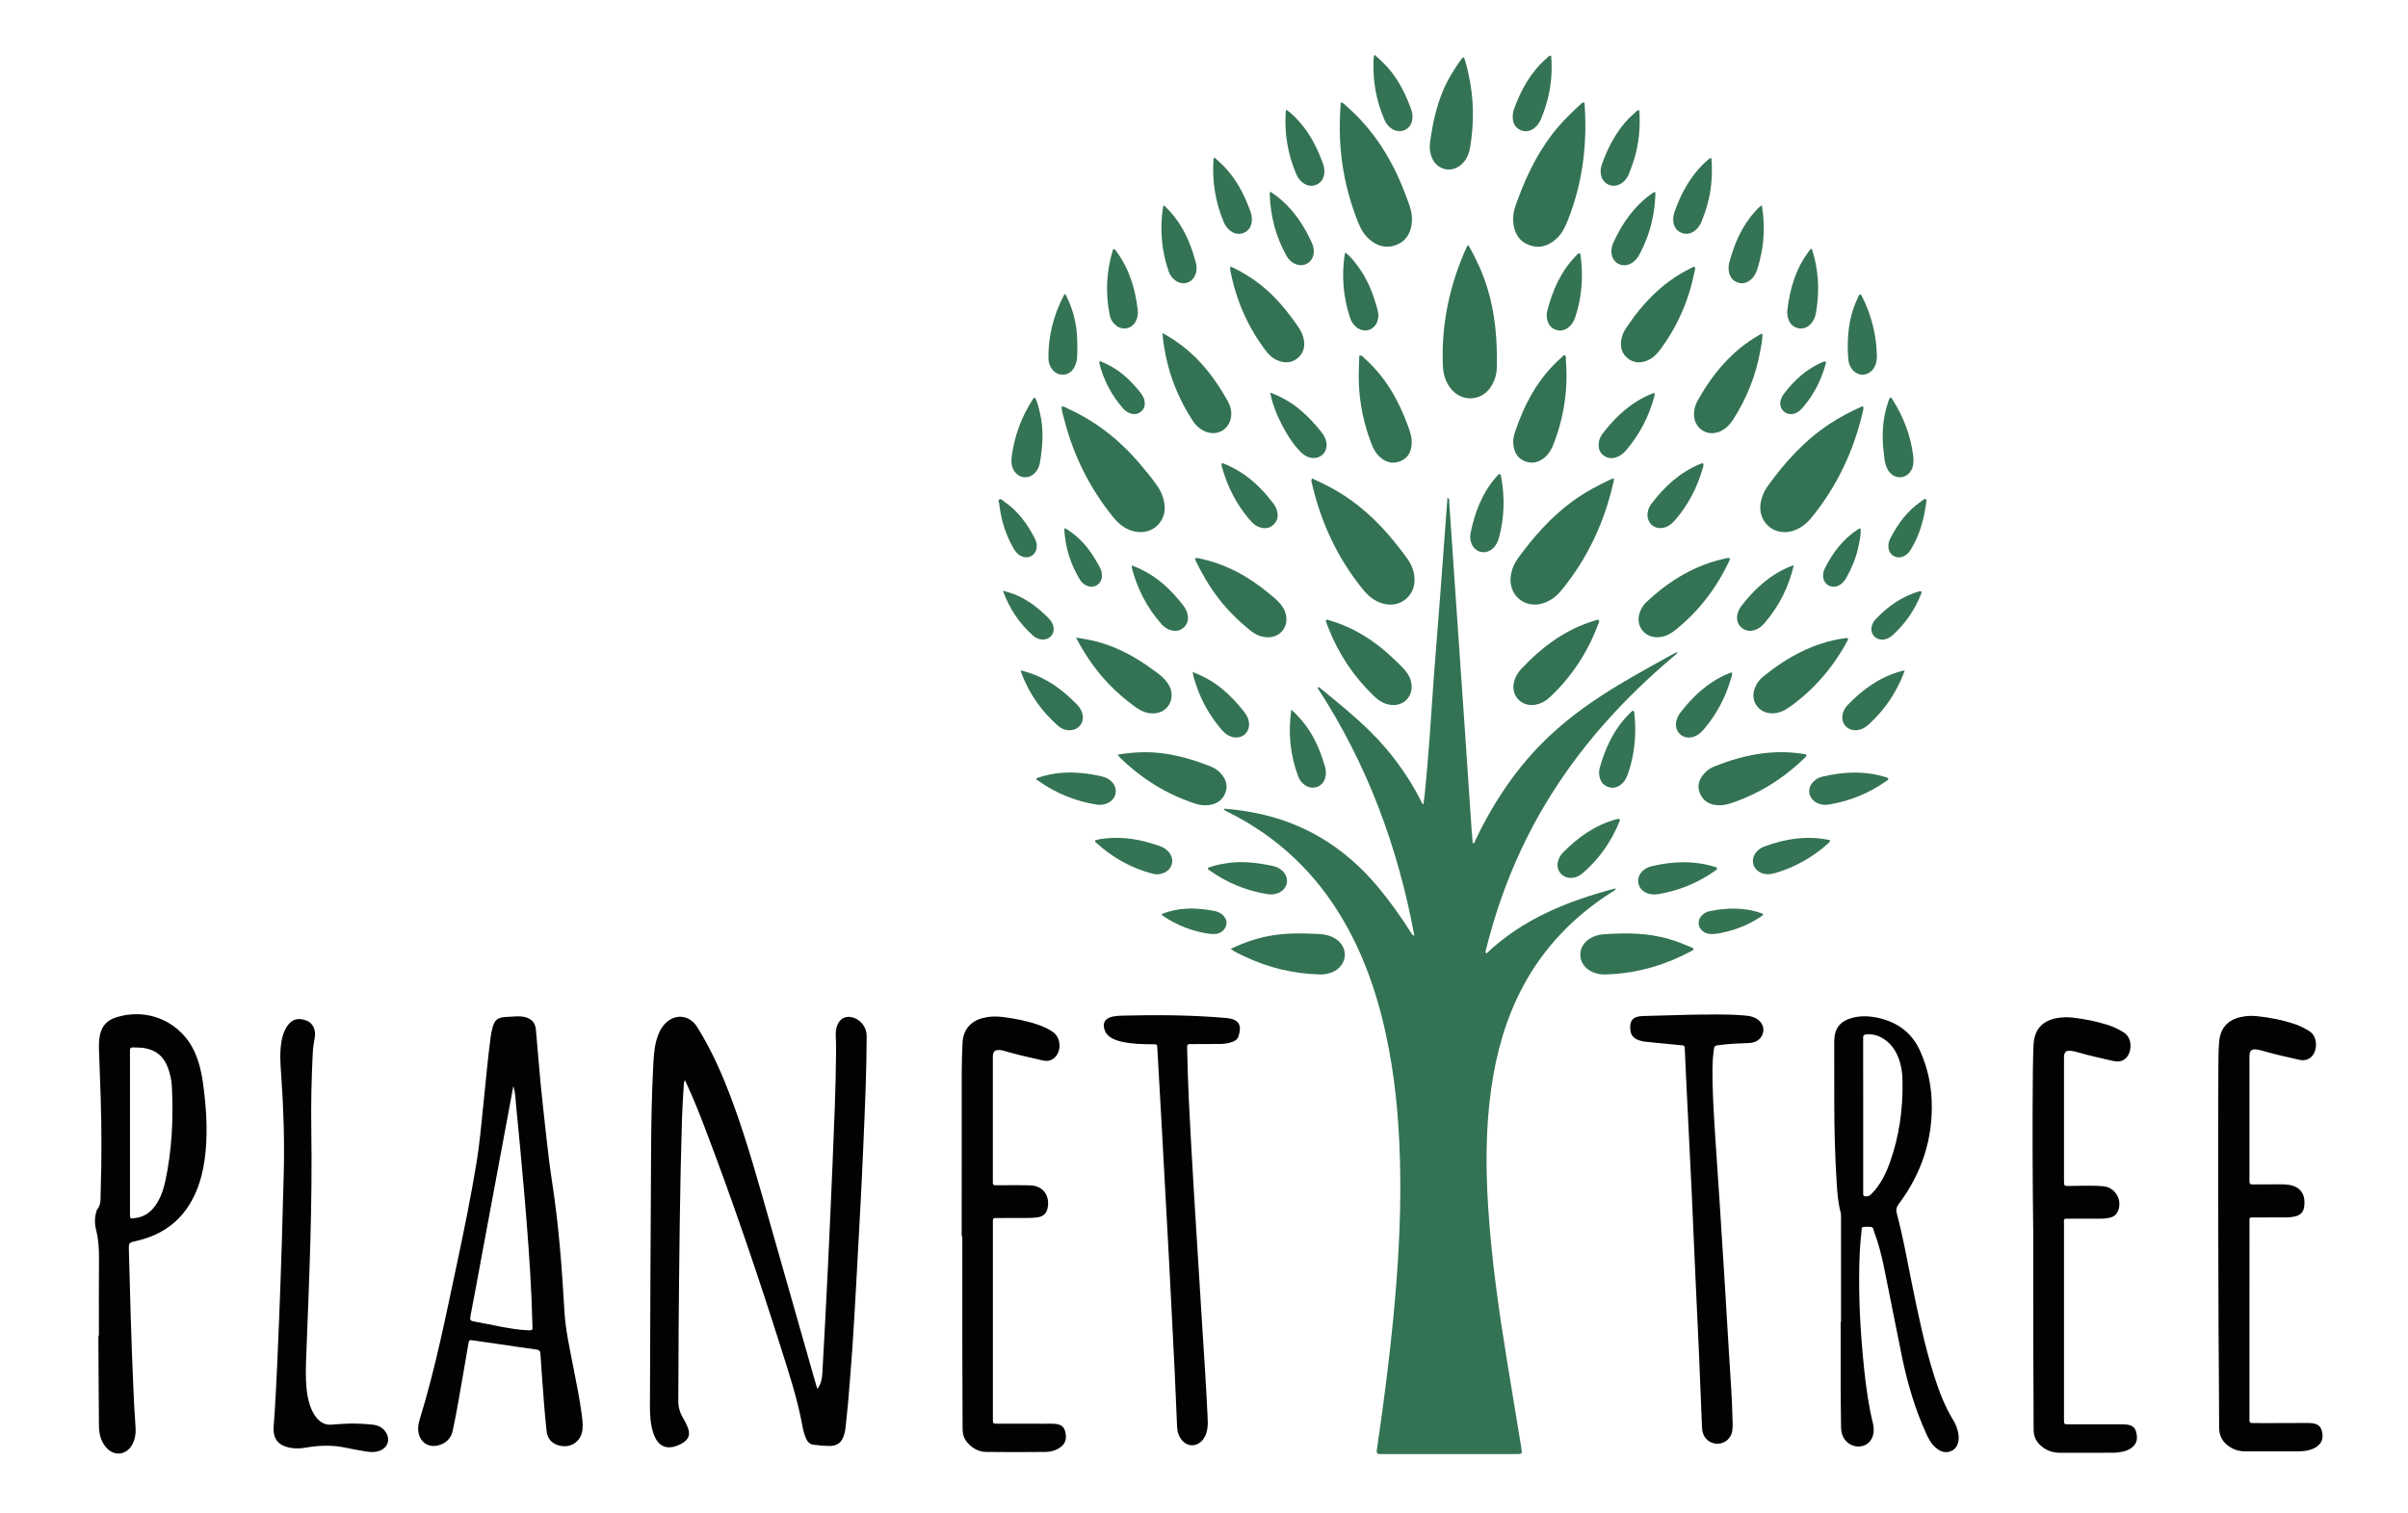 <svg xmlns="http://www.w3.org/2000/svg" xmlns:xlink="http://www.w3.org/1999/xlink" id="Ebene_1" x="0px" y="0px" viewBox="0 0 595.28 374.11" style="enable-background:new 0 0 595.28 374.11;" xml:space="preserve"><style type="text/css">	.st0{fill:#337353;}	.st1{fill:#010202;}	.st2{fill:#010203;}	.st3{fill:#020203;}	.st4{fill:#347353;}	.st5{fill:#347453;}	.st6{fill:#357453;}</style><g>	<path class="st0" d="M302.47,199.93c2.55,0.17,4.9,0.51,7.24,0.94c12.49,2.31,22.64,8.58,30.78,18.24  c2.99,3.55,5.68,7.32,8.16,11.23c0.22,0.34,0.34,0.78,1.01,1.08c-4.09-22.12-11.74-42.64-23.96-61.37  c0.21-0.26,0.38-0.16,0.52-0.04c4.29,3.51,8.6,6.98,12.55,10.88c5.07,5.01,9.22,10.7,12.47,17.04c0.17,0.33,0.25,0.73,0.59,0.96  c0.37-0.73,1.52-14.86,2.18-25.08c0.55-8.48,1.29-16.95,1.93-25.42c0.64-8.42,1.26-16.85,1.89-25.35c0.58,0.27,0.4,0.77,0.43,1.13  c0.57,8.15,1.11,16.29,1.67,24.44c0.76,11.05,1.54,22.1,2.29,33.15c0.53,7.72,1.03,15.43,1.56,23.15c0.08,1.19,0.19,2.37,0.29,3.58  c0.57-0.01,0.54-0.5,0.68-0.8c4.64-9.69,10.54-18.48,18.43-25.86c5.22-4.89,11.05-8.94,17.17-12.62c4.42-2.66,8.96-5.11,13.46-7.63  c0.23-0.13,0.49-0.22,0.97-0.44c-0.4,0.7-0.85,0.97-1.23,1.29c-12.48,10.57-23.32,22.57-31.71,36.68  c-6.61,11.13-11.34,23.02-14.46,35.57c-0.08,0.31-0.27,0.62,0.05,1.09c9.03-8.59,20.14-13.03,32.02-16.14  c-0.21,0.66-0.73,0.75-1.11,1c-9.31,5.97-16.78,13.66-21.97,23.48c-4.13,7.82-6.47,16.2-7.71,24.92  c-1.39,9.74-1.4,19.52-0.78,29.31c0.81,12.74,2.59,25.36,4.64,37.94c1.17,7.2,2.37,14.41,3.55,21.61c0.01,0.05,0.01,0.09,0.02,0.14  c0.22,1.45,0.21,1.47-1.21,1.47c-11.03,0-22.07,0-33.1,0c-0.24,0-0.48,0-0.72,0c-0.55,0-0.79-0.27-0.72-0.81  c0.11-0.8,0.23-1.61,0.34-2.41c1.48-10.16,2.78-20.34,3.77-30.56c1.13-11.79,1.86-23.61,1.7-35.47  c-0.14-10.37-0.88-20.7-2.81-30.91c-2.09-11.05-5.42-21.67-11.06-31.47c-6.84-11.87-16.34-20.93-28.62-27.06  C303.31,200.63,302.87,200.55,302.47,199.93z"></path>	<path class="st1" d="M202.07,343.4c0.87-1.18,1.14-2.42,1.21-3.71c1-17.45,1.83-34.9,2.55-52.36c0.38-9.21,0.79-18.42,0.86-27.63  c0.01-1.15-0.04-2.29-0.08-3.44c-0.03-0.91,0.01-1.82,0.33-2.68c0.67-1.84,2.29-2.6,4.14-1.94c1.89,0.68,3.17,2.47,3.17,4.49  c-0.02,8.74-0.42,17.47-0.79,26.2c-0.21,4.96-0.44,9.92-0.7,14.88c-0.34,6.72-0.71,13.44-1.09,20.16  c-0.3,5.39-0.61,10.77-0.97,16.15c-0.31,4.52-0.69,9.04-1.07,13.56c-0.17,2-0.43,3.98-0.62,5.98c-0.05,0.53-0.15,1.04-0.3,1.54  c-0.6,2.08-1.7,2.95-3.84,2.9c-1.24-0.02-2.48-0.15-3.71-0.29c-0.94-0.11-1.53-0.71-1.9-1.55c-0.48-1.1-0.75-2.26-0.96-3.44  c-1.21-6.54-3.3-12.85-5.3-19.17c-5.75-18.14-11.87-36.16-18.65-53.95c-1.41-3.7-2.87-7.38-4.53-10.98  c-0.14-0.3-0.28-0.59-0.48-1.02c-0.31,0.39-0.29,0.76-0.3,1.09c-0.16,2.72-0.36,5.43-0.44,8.15c-0.54,17.52-0.68,35.04-0.84,52.57  c-0.05,5.78-0.01,11.56-0.08,17.33c-0.02,1.54,0.34,2.91,1.11,4.22c0.46,0.78,0.89,1.59,1.22,2.42c0.72,1.79,0.26,3.01-1.4,3.98  c-0.12,0.07-0.25,0.13-0.38,0.2c-3.29,1.65-5.65,0.66-6.76-2.86c-0.67-2.12-0.81-4.32-0.8-6.51c0.08-21.39,0.15-42.78,0.29-64.18  c0.04-6.4,0.17-12.8,0.49-19.19c0.12-2.43,0.19-4.87,0.85-7.23c0.42-1.48,1.03-2.87,2.12-4.01c2.44-2.55,6.03-2.18,7.91,0.81  c3.7,5.9,6.44,12.24,8.84,18.75c3.62,9.86,6.39,19.98,9.27,30.07c3.71,13.03,7.42,26.05,11.13,39.08  C201.71,342.34,201.9,342.87,202.07,343.4z"></path>	<path class="st1" d="M126.92,251.33c0.95-0.07,1.91-0.11,2.85,0.13c1.64,0.41,2.56,1.43,2.71,3.1c0.4,4.47,0.74,8.94,1.17,13.41  c0.39,4.08,0.88,8.16,1.31,12.24c0.44,4.13,0.94,8.25,1.57,12.35c1.62,10.49,2.39,21.05,3,31.64c0.27,4.64,1.31,9.16,2.18,13.71  c0.74,3.84,1.54,7.67,2.07,11.55c0.17,1.28,0.34,2.56,0.23,3.85c-0.26,3.14-3.07,4.97-6.07,3.99c-1.74-0.57-2.66-1.78-2.83-3.57  c-0.22-2.18-0.44-4.37-0.61-6.56c-0.32-4.14-0.63-8.28-0.9-12.43c-0.05-0.7-0.24-0.98-0.97-1.08c-3.07-0.41-6.14-0.88-9.21-1.33  c-2.12-0.31-4.25-0.62-6.37-0.92c-1.09-0.15-1.1-0.14-1.29,1c-0.81,4.66-1.59,9.32-2.42,13.97c-0.43,2.44-0.89,4.88-1.41,7.31  c-0.43,2.01-1.75,3.24-3.74,3.7c-2.2,0.51-4.13-0.71-4.67-2.91c-0.3-1.21-0.12-2.38,0.23-3.53c3.94-12.74,6.5-25.8,9.28-38.82  c1.73-8.12,3.38-16.25,4.74-24.44c0.81-4.85,1.21-9.76,1.73-14.65c0.58-5.51,1.05-11.03,1.78-16.52c0.11-0.85,0.26-1.7,0.5-2.52  c0.53-1.85,1.26-2.42,3.15-2.56C125.58,251.39,126.25,251.37,126.92,251.33z M126.9,268.54c-0.73,3.94-1.42,7.64-2.11,11.35  c-1.8,9.66-3.6,19.31-5.4,28.97c-1.03,5.53-2.02,11.08-3.1,16.6c-0.17,0.88,0,1.1,0.81,1.24c2.21,0.39,4.4,0.88,6.61,1.29  c2.25,0.42,4.51,0.82,6.81,0.9c1.12,0.04,1.14,0.02,1.11-1.07c-0.06-2.34-0.14-4.68-0.24-7.02c-0.39-8.54-1.04-17.06-1.77-25.58  c-0.63-7.32-1.32-14.64-2.04-21.96C127.42,271.77,127.44,270.23,126.9,268.54z"></path>	<path class="st2" d="M455.12,326.81c0-8.5,0-17,0-25.49c0-0.57,0.02-1.13-0.13-1.7c-0.6-2.27-0.78-4.61-0.93-6.94  c-0.43-6.62-0.6-13.26-0.61-19.89c-0.01-5.11-0.02-10.22-0.01-15.33c0.01-3.21,1.45-5.04,4.59-5.84c2.13-0.54,4.26-0.41,6.39,0.07  c4.77,1.09,8.28,3.7,10.3,8.26c1.73,3.9,2.65,7.96,2.81,12.19c0.36,9.47-2.48,17.96-8.13,25.52c-0.6,0.8-0.74,1.46-0.47,2.46  c1.53,5.67,2.53,11.46,3.7,17.22c1.56,7.66,3.14,15.32,5.5,22.79c1.21,3.83,2.63,7.57,4.74,11.01c0.42,0.69,0.77,1.43,0.99,2.22  c0.14,0.5,0.27,1.02,0.32,1.54c0.18,1.83-0.5,3.31-1.83,3.86c-1.58,0.66-2.88,0.03-4.04-1.04c-1.01-0.93-1.61-2.12-2.16-3.34  c-2.78-6.11-4.64-12.52-5.99-19.07c-1.5-7.28-2.9-14.59-4.39-21.87c-0.62-3.04-1.39-6.05-2.48-8.96c-0.16-0.42-0.16-1.05-0.74-1.12  c-0.65-0.09-1.34-0.08-1.99,0c-0.4,0.05-0.33,0.54-0.36,0.85c-0.16,1.71-0.36,3.42-0.44,5.14c-0.4,8.55-0.04,17.09,0.73,25.61  c0.42,4.66,0.94,9.31,1.84,13.9c0.2,1.03,0.43,2.05,0.69,3.07c0.14,0.56,0.19,1.13,0.18,1.7c-0.03,1.95-1.12,3.47-2.78,3.88  c-1.89,0.47-3.78-0.4-4.72-2.14c-0.48-0.87-0.56-1.81-0.58-2.77c-0.03-2.91-0.08-5.82-0.09-8.74c-0.01-5.68,0-11.36,0-17.04  C455.05,326.81,455.08,326.81,455.12,326.81z M460.6,275.82c0,6.11,0,12.22,0,18.33c0,0.33,0.02,0.67,0,1  c-0.03,0.52,0.24,0.62,0.7,0.64c0.65,0.03,1.06-0.31,1.47-0.74c2.11-2.17,3.42-4.82,4.42-7.62c2.33-6.49,3.25-13.22,3.13-20.09  c-0.02-1.43-0.15-2.86-0.51-4.25c-0.66-2.52-1.84-4.7-4.07-6.19c-1.31-0.88-2.75-1.29-4.34-1.16c-0.59,0.05-0.87,0.28-0.81,0.89  c0.03,0.28,0,0.57,0,0.86C460.6,263.6,460.6,269.71,460.6,275.82z"></path>	<path class="st2" d="M24.45,330.21c0-6.3-0.04-12.6,0.02-18.91c0.02-2.44-0.11-4.84-0.72-7.22c-0.38-1.48-0.38-3.03,0.08-4.53  c0.04-0.14,0.04-0.31,0.12-0.41c1.11-1.27,0.88-2.84,0.93-4.33c0.27-7.83,0.25-15.66,0.01-23.48c-0.12-3.91-0.28-7.82-0.42-11.74  c-0.04-1.29-0.02-2.57,0.27-3.84c0.48-2.08,1.71-3.46,3.75-4.14c8.06-2.7,16.5,1.09,19.81,8.9c1.25,2.94,1.76,6.03,2.13,9.17  c0.67,5.66,0.95,11.32,0.16,16.99c-0.38,2.75-1.04,5.44-2.13,8c-2.81,6.6-7.79,10.56-14.74,12.14c-1.89,0.43-1.91,0.41-1.86,2.3  c0.29,11.21,0.59,22.43,1.09,33.64c0.15,3.39,0.3,6.77,0.56,10.15c0.11,1.45-0.1,2.86-0.78,4.17c-1.44,2.77-4.61,3.1-6.59,0.68  c-1.24-1.51-1.66-3.32-1.68-5.22c-0.07-6.87-0.09-13.75-0.13-20.62c0-0.57,0-1.15,0-1.72C24.38,330.21,24.42,330.21,24.45,330.21z   M32.29,301.23c2.62,0,4.65-1.06,6.12-3.17c1.25-1.79,1.97-3.82,2.43-5.92c1.68-7.75,2.04-15.6,1.65-23.49  c-0.08-1.62-0.44-3.21-1.01-4.74c-1.08-2.88-3.16-4.46-6.18-4.84c-0.75-0.09-1.53-0.04-2.29-0.1c-0.71-0.06-0.95,0.26-0.88,0.92  c0.02,0.24,0,0.48,0,0.72c0,13.03,0,26.06,0,39.09C32.13,300.14,32.04,300.62,32.29,301.23z"></path>	<path class="st3" d="M556.09,326.35c0,7.93,0,15.85,0,23.78c0,0.29,0.02,0.58-0.01,0.86c-0.06,0.6,0.16,0.88,0.8,0.85  c0.76-0.03,1.53,0.01,2.29,0.01c3.49-0.01,6.97-0.02,10.46-0.03c0.57,0,1.15-0.01,1.72,0.03c1.22,0.1,2.25,0.52,2.61,1.84  c0.37,1.37,0.3,2.66-0.85,3.68c-0.85,0.75-1.88,1.12-2.98,1.3c-0.61,0.1-1.23,0.16-1.85,0.16c-4.39,0.01-8.79,0.01-13.18,0.01  c-1.16,0-2.28-0.21-3.31-0.77c-2.03-1.11-3.21-2.68-3.2-5.15c0.01-7.78-0.11-15.56-0.14-23.35c-0.09-21.82-0.15-43.64-0.05-65.46  c0.01-2.2,0.01-4.39,0.2-6.58c0.29-3.31,2.08-5.34,5.31-6.07c1.32-0.3,2.66-0.37,3.99-0.23c3.29,0.33,6.52,0.98,9.64,2.05  c1.18,0.41,2.27,1,3.33,1.65c2.2,1.35,2.05,4.86,0.57,6.32c-0.93,0.91-2.02,1.01-3.19,0.74c-2.88-0.66-5.78-1.28-8.62-2.11  c-0.59-0.17-1.2-0.35-1.81-0.42c-1.2-0.13-1.68,0.31-1.72,1.5c-0.03,0.86-0.01,1.72-0.01,2.58c0,9.17,0,18.34,0,27.5  c0,0.19,0,0.38,0,0.57c0.01,1.24,0.01,1.23,1.25,1.23c2.1-0.01,4.2-0.03,6.3-0.03c0.57,0,1.15,0.01,1.72,0.07  c3.21,0.31,4.71,2.28,4.25,5.5c-0.17,1.23-0.86,2-2.03,2.31c-0.83,0.22-1.69,0.3-2.55,0.3c-2.48-0.01-4.97,0-7.45,0.01  c-1.71,0-1.48-0.11-1.48,1.43C556.09,310.4,556.09,318.37,556.09,326.35z"></path>	<path class="st2" d="M502.65,305.94c-0.18-13.9-0.25-27.79-0.1-41.69c0.02-1.96,0.08-3.92,0.16-5.87c0.15-3.83,2.18-6.09,5.97-6.7  c1.19-0.19,2.38-0.23,3.57-0.1c3.04,0.34,6.04,0.93,8.96,1.87c1.32,0.43,2.55,1.05,3.74,1.77c2.3,1.39,2.09,4.84,0.69,6.3  c-0.95,0.99-2.08,1.06-3.31,0.78c-2.89-0.66-5.78-1.29-8.62-2.11c-0.59-0.17-1.2-0.34-1.81-0.4c-1.14-0.11-1.58,0.31-1.65,1.44  c-0.02,0.29-0.01,0.57-0.01,0.86c0,9.88,0,19.77,0,29.65c0,0.05,0,0.1,0,0.14c0.01,1.35,0.01,1.35,1.3,1.33  c1.81-0.02,3.63-0.06,5.44-0.05c1,0,2.01,0.04,3,0.13c3.02,0.29,4.83,3.54,3.53,6.3c-0.35,0.74-0.94,1.19-1.71,1.41  c-0.79,0.22-1.59,0.3-2.41,0.3c-2.53-0.01-5.06-0.01-7.59,0c-1.87,0.01-1.56-0.13-1.56,1.63c-0.01,14.37,0,28.75,0,43.12  c0,1.67-0.01,3.34,0,5.01c0.01,1.06,0.02,1.09,1.12,1.09c3.92,0.01,7.83,0.01,11.75,0.01c0.81,0,1.63-0.04,2.43,0.03  c1.15,0.1,2.16,0.47,2.51,1.75c0.37,1.36,0.38,2.65-0.74,3.71c-0.71,0.68-1.6,1.05-2.54,1.25c-0.74,0.16-1.51,0.27-2.27,0.27  c-4.44,0.03-8.88,0.02-13.32,0.01c-1.58,0-3.02-0.46-4.27-1.42c-1.41-1.07-2.18-2.45-2.18-4.28c0.01-6.11-0.06-12.22-0.07-18.34  C502.64,325.42,502.65,315.68,502.65,305.94z"></path>	<path class="st2" d="M237.74,305.65c0-13.61-0.01-27.22,0.01-40.83c0-2.29,0.1-4.58,0.19-6.87c0.12-3.27,1.91-5.46,5.07-6.27  c1.6-0.41,3.22-0.45,4.84-0.24c3.04,0.38,6.04,0.95,8.94,1.97c1.22,0.43,2.39,0.98,3.46,1.71c2.04,1.39,2.25,4.75,0.43,6.4  c-0.85,0.77-1.83,0.91-2.94,0.65c-3.03-0.69-6.06-1.35-9.04-2.22c-0.59-0.17-1.19-0.37-1.82-0.35c-0.93,0.03-1.31,0.35-1.42,1.26  c-0.05,0.38-0.02,0.76-0.02,1.14c0,9.89,0,19.77,0,29.66c0,0.24,0.01,0.48,0,0.72c-0.03,0.51,0.23,0.68,0.69,0.66  c0.43-0.02,0.86-0.01,1.29-0.01c2.44,0.01,4.87-0.04,7.31,0.04c2.96,0.1,4.71,2.27,4.32,5.2c-0.22,1.64-1,2.49-2.65,2.72  c-0.85,0.12-1.71,0.13-2.57,0.14c-2.2,0.02-4.39,0-6.59,0.01c-2.01,0.01-1.79-0.21-1.79,1.72c0,14.23,0,28.46,0,42.69  c0,1.77-0.01,3.53,0,5.3c0.01,1.11,0.02,1.14,1.08,1.14c3.92,0.01,7.83,0.01,11.75,0.01c0.81,0,1.63-0.05,2.43,0.02  c1.59,0.14,2.33,0.69,2.63,1.97c0.34,1.44,0.2,2.77-1.08,3.74c-1.11,0.83-2.4,1.22-3.75,1.24c-4.92,0.05-9.84,0.07-14.76,0  c-1.89-0.03-3.48-0.95-4.7-2.42c-0.8-0.96-1.09-2.07-1.09-3.32c-0.01-6.88-0.06-13.75-0.07-20.63c-0.01-8.98,0-17.96,0-26.93  C237.82,305.65,237.78,305.65,237.74,305.65z"></path>	<path class="st2" d="M295.19,295.47c0.77,12.39,1.42,23.11,2.1,33.83c0.44,6.81,0.89,13.62,1.21,20.44  c0.06,1.29,0.17,2.57-0.09,3.85c-0.22,1.05-0.63,2-1.4,2.76c-1.39,1.36-3.39,1.31-4.7-0.13c-0.87-0.96-1.26-2.14-1.32-3.4  c-0.21-4.53-0.37-9.06-0.59-13.59c-0.23-4.96-0.5-9.91-0.75-14.87c-0.23-4.53-0.46-9.06-0.7-13.58  c-0.34-6.24-0.68-12.48-1.02-18.73c-0.24-4.48-0.48-8.96-0.73-13.44c-0.36-6.48-0.73-12.96-1.1-19.44  c-0.06-0.97-0.07-0.99-1.1-0.99c-2.58,0-5.16-0.05-7.69-0.63c-0.89-0.2-1.75-0.48-2.54-0.93c-0.68-0.39-1.23-0.9-1.56-1.63  c-0.83-1.85-0.15-3.23,1.82-3.65c0.74-0.15,1.51-0.21,2.27-0.23c8.55-0.22,17.09-0.18,25.61,0.56c0.24,0.02,0.48,0.04,0.71,0.07  c2.76,0.4,3.41,1.83,2.53,4.53c-0.22,0.69-0.79,1.05-1.44,1.3c-0.99,0.37-2.03,0.53-3.09,0.54c-2.15,0.02-4.3,0-6.44,0.03  c-1.89,0.02-1.72-0.2-1.69,1.67c0.14,7.78,0.56,15.55,0.99,23.32C294.75,287.8,295.02,292.47,295.19,295.47z"></path>	<path class="st2" d="M418.59,250.86c3.86-0.02,8.06-0.16,12.26,0.17c0.86,0.07,1.72,0.14,2.54,0.43c1.72,0.61,2.73,2.03,2.51,3.56  c-0.23,1.63-1.6,2.79-3.44,2.85c-2.48,0.08-4.96,0.2-7.43,0.51c-1.17,0.15-1.23,0.18-1.39,1.37c-0.19,1.42-0.28,2.85-0.3,4.28  c-0.05,5.83,0.34,11.65,0.71,17.46c0.33,5.1,0.7,10.19,1.03,15.29c0.46,7.1,0.91,14.2,1.35,21.3c0.35,5.67,0.66,11.34,1.02,17.01  c0.36,5.57,0.76,11.15,0.87,16.73c0.01,0.62,0.02,1.25-0.07,1.86c-0.27,1.89-1.77,3.23-3.59,3.27c-1.84,0.04-3.41-1.19-3.79-3.05  c-0.11-0.51-0.12-1.04-0.14-1.57c-0.44-11.93-0.99-23.85-1.56-35.78c-0.35-7.3-0.63-14.6-0.97-21.89  c-0.43-9.06-0.89-18.12-1.33-27.18c-0.12-2.53-0.25-5.06-0.35-7.58c-0.06-1.6,0.05-1.39-1.51-1.53c-2.71-0.25-5.42-0.54-8.12-0.8  c-0.72-0.07-1.41-0.24-2.08-0.51c-1.08-0.44-1.65-1.26-1.77-2.4c-0.25-2.34,0.64-3.38,3.03-3.46  C410.13,251.07,414.19,250.98,418.59,250.86z"></path>	<path class="st1" d="M86.32,351.96c1.96-0.02,3.92,0.06,5.87,0.28c1.3,0.15,2.38,0.68,3.13,1.78c1.27,1.87,0.54,4-1.6,4.71  c-1.08,0.36-2.17,0.32-3.26,0.13c-1.74-0.3-3.48-0.6-5.21-0.97c-3.28-0.69-6.55-0.52-9.82,0.04c-1.38,0.24-2.75,0.25-4.12-0.07  c-2.5-0.58-3.74-2.12-3.69-4.7c0.02-1,0.16-2,0.22-3c0.52-8.15,0.86-16.31,1.18-24.47c0.47-11.93,0.84-23.86,1.13-35.8  c0.19-7.93-0.05-15.85-0.61-23.76c-0.21-2.95-0.46-5.91,0.08-8.86c0.21-1.14,0.56-2.22,1.15-3.22c1.2-2.02,2.76-2.56,4.99-1.73  c1.57,0.59,2.41,2.28,2.04,4.27c-0.23,1.22-0.42,2.44-0.48,3.69c-0.32,6.35-0.46,12.7-0.36,19.05c0.29,18.54-0.52,37.05-1.24,55.56  c-0.11,2.77-0.21,5.54,0.05,8.3c0.13,1.43,0.39,2.84,0.84,4.21c0.36,1.1,0.84,2.13,1.57,3.04c1.02,1.27,2.27,1.98,3.98,1.77  C83.55,352.07,84.94,352.04,86.32,351.96z"></path>	<path class="st0" d="M363,60.57c1.93,3.46,3.52,6.86,4.64,10.47c2,6.45,2.53,13.09,2.4,19.8c-0.03,1.5-0.42,2.93-1.14,4.25  c-2.33,4.3-7.82,4.57-10.59,0.54c-1.09-1.59-1.54-3.38-1.62-5.27c-0.41-10.25,1.68-20,5.91-29.32  C362.65,60.93,362.77,60.85,363,60.57z"></path>	<path class="st0" d="M324.37,118.29c3.34,1.49,6.53,3.18,9.49,5.29c5.59,3.97,10.07,9.02,14.04,14.55  c1.13,1.57,1.81,3.35,1.79,5.34c-0.05,4.02-3.62,6.78-7.53,5.83c-2.14-0.52-3.77-1.79-5.13-3.45c-6.43-7.87-10.57-16.83-12.8-26.71  C324.18,118.9,324.11,118.67,324.37,118.29z"></path>	<path class="st0" d="M331.44,25.31c0.76,0.14,1.02,0.58,1.37,0.89c6.68,5.81,11.23,13.06,14.39,21.26  c0.45,1.16,0.89,2.32,1.29,3.49c0.46,1.37,0.67,2.79,0.51,4.24c-0.28,2.51-1.44,4.47-3.87,5.39c-2.41,0.91-4.61,0.3-6.53-1.33  c-1.3-1.1-2.15-2.54-2.79-4.11c-3.41-8.45-4.93-17.23-4.55-26.33C331.29,27.68,331.37,26.55,331.44,25.31z"></path>	<path class="st0" d="M391.54,25.35c0.27,0.2,0.2,0.51,0.21,0.79c0.65,9.8-0.56,19.33-4.24,28.5c-0.66,1.66-1.45,3.22-2.8,4.43  c-2.01,1.81-4.32,2.49-6.87,1.44c-2.52-1.03-3.59-3.15-3.76-5.78c-0.08-1.3,0.12-2.58,0.55-3.8c2.18-6.25,4.91-12.22,8.93-17.53  c2.2-2.91,4.79-5.44,7.47-7.89C391.17,25.38,391.33,25.3,391.54,25.35z"></path>	<path class="st0" d="M398.98,118.27c-0.04,0.4-0.04,0.58-0.08,0.76c-2.2,9.9-6.35,18.86-12.76,26.75c-1.38,1.7-3.05,3.01-5.25,3.52  c-3.26,0.76-6.4-1.05-7.26-4.21c-0.32-1.17-0.28-2.36,0-3.54c0.3-1.27,0.84-2.44,1.6-3.49c3.86-5.31,8.16-10.2,13.49-14.11  c2.98-2.18,6.21-3.91,9.55-5.47C398.44,118.4,398.63,118.37,398.98,118.27z"></path>	<path class="st0" d="M460.52,100.38c0.27,0.62,0.07,1.03-0.02,1.43c-2.23,9.64-6.35,18.37-12.6,26.07  c-1.26,1.55-2.75,2.78-4.69,3.38c-4.72,1.45-8.9-2.35-7.91-7.19c0.28-1.38,0.81-2.66,1.62-3.79c4.27-5.92,9.09-11.3,15.23-15.38  C454.78,103.15,457.56,101.71,460.52,100.38z"></path>	<path class="st0" d="M262.44,100.53c0.61-0.12,0.98,0.24,1.4,0.43c7.1,3.19,13.03,7.9,18.04,13.82c1.42,1.68,2.82,3.37,4.08,5.17  c1.11,1.58,1.83,3.3,1.96,5.29c0.24,3.84-3.25,7.43-8.07,6c-2-0.6-3.49-1.92-4.77-3.51c-5.74-7.14-9.74-15.15-11.99-24.03  C262.83,102.65,262.43,101.63,262.44,100.53z"></path>	<path class="st0" d="M276.3,186.58c3.91-0.67,7.6-0.8,11.3-0.3c3.94,0.54,7.73,1.67,11.43,3.1c1.08,0.42,2.05,1.02,2.82,1.9  c1.21,1.39,1.76,2.96,1.06,4.75c-0.7,1.82-2.13,2.76-4.02,3.01c-1.09,0.14-2.18,0.04-3.25-0.3c-7.22-2.32-13.46-6.23-18.86-11.53  C276.66,187.08,276.57,186.92,276.3,186.58z"></path>	<path class="st0" d="M327.82,153.31c0.34-0.24,0.63,0.01,0.93,0.1c5.95,1.75,11.02,4.97,15.49,9.2c0.94,0.89,1.88,1.77,2.75,2.72  c1.15,1.26,1.98,2.69,1.98,4.48c0,2.53-1.84,4.45-4.39,4.5c-2,0.04-3.56-0.91-4.95-2.24c-4.93-4.73-8.65-10.28-11.17-16.63  c-0.25-0.62-0.48-1.24-0.71-1.87C327.72,153.5,327.79,153.4,327.82,153.31z"></path>	<path class="st0" d="M287.37,82.34c1.88,1.02,3.45,2.08,4.96,3.23c4.75,3.63,8.22,8.33,11.12,13.48c0.76,1.35,1.16,2.83,0.81,4.41  c-0.61,2.77-3.21,4.25-5.91,3.37c-1.57-0.52-2.7-1.58-3.58-2.94c-3.23-4.98-5.48-10.35-6.63-16.18  C287.81,86.02,287.5,84.34,287.37,82.34z"></path>	<path class="st0" d="M435.69,82.57c0.04,1.48-0.31,2.92-0.57,4.36c-1.09,6.03-3.35,11.61-6.65,16.77  c-0.76,1.18-1.69,2.19-2.96,2.83c-3.35,1.66-6.8-0.52-6.74-4.24c0.02-1.18,0.34-2.27,0.91-3.27c3.73-6.63,8.46-12.33,15.17-16.17  c0.16-0.09,0.32-0.2,0.5-0.27C435.42,82.52,435.53,82.56,435.69,82.57z"></path>	<path class="st0" d="M395.29,153.33c0.09,0.34-0.05,0.6-0.15,0.87c-2.59,6.95-6.51,13.02-11.93,18.11c-1.07,1-2.29,1.72-3.75,1.94  c-3.48,0.53-6.06-2.38-5.15-5.77c0.3-1.13,0.87-2.13,1.65-2.97c5.16-5.52,11.04-9.96,18.41-12.12  C394.65,153.31,394.9,153.14,395.29,153.33z"></path>	<path class="st0" d="M304.24,65.88c3.64,1.73,6.9,3.86,9.75,6.58c2.67,2.55,4.96,5.42,7.03,8.46c0.62,0.91,1.08,1.91,1.29,3.01  c0.34,1.83-0.1,3.44-1.55,4.64c-1.42,1.17-3.05,1.25-4.73,0.62c-1.29-0.49-2.28-1.38-3.1-2.46c-4.5-5.92-7.37-12.56-8.78-19.85  c-0.04-0.19-0.05-0.38-0.06-0.57C304.09,66.23,304.14,66.14,304.24,65.88z"></path>	<path class="st0" d="M427.62,138.07c0.08,0.31-0.1,0.55-0.22,0.81c-3.12,6.57-7.43,12.2-13.1,16.78c-1.41,1.14-2.93,1.96-4.82,1.89  c-3.12-0.11-5.11-2.91-4.18-5.9c0.32-1.02,0.82-1.95,1.59-2.68c5.73-5.41,12.23-9.41,20.07-10.98c0.14-0.03,0.28-0.05,0.42-0.04  C427.46,137.95,427.54,138.03,427.62,138.07z"></path>	<path class="st0" d="M304.23,234.6c3.13-1.49,6.12-2.53,9.26-3.15c4.25-0.83,8.53-0.74,12.82-0.51c1.34,0.07,2.64,0.4,3.8,1.13  c3.22,2.01,3.1,6.2-0.22,8.03c-1.16,0.64-2.41,0.86-3.72,0.82c-6.42-0.19-12.54-1.64-18.35-4.38  C306.66,235.99,305.47,235.51,304.23,234.6z"></path>	<path class="st0" d="M418.96,65.99c0.23,0.38,0.03,0.75-0.04,1.1c-1.4,7.07-4.18,13.54-8.5,19.34c-0.84,1.13-1.8,2.1-3.11,2.67  c-1.7,0.73-3.37,0.69-4.87-0.46c-1.5-1.16-1.94-2.77-1.65-4.6c0.16-1.05,0.58-2.02,1.17-2.9c4.17-6.24,9.22-11.53,16.08-14.85  C418.33,66.15,418.58,65.88,418.96,65.99z"></path>	<path class="st0" d="M456.8,157.83c0.16,0.32-0.07,0.55-0.2,0.78c-3.49,6.44-8.15,11.86-14.12,16.14c-1.35,0.97-2.78,1.65-4.5,1.61  c-3.26-0.08-5.31-3.02-4.23-6.09c0.42-1.2,1.16-2.21,2.13-3c5.92-4.8,12.42-8.37,20.09-9.47c0.19-0.03,0.38-0.06,0.57-0.06  C456.63,157.74,456.72,157.8,456.8,157.83z"></path>	<path class="st0" d="M386.89,87.83c0.34,0.41,0.19,0.91,0.22,1.36c0.55,7.1-0.48,13.97-3.06,20.61c-0.47,1.21-1.08,2.34-2.08,3.21  c-1.48,1.3-3.18,1.75-5.04,1.01c-1.83-0.73-2.63-2.26-2.82-4.14c-0.1-1.01,0.06-2,0.38-2.96c2.35-7.07,5.78-13.48,11.47-18.49  C386.23,88.19,386.41,87.79,386.89,87.83z"></path>	<path class="st0" d="M266,157.63c1.18,0.2,2.02,0.33,2.85,0.49c6.1,1.14,11.43,3.94,16.36,7.6c0.96,0.71,1.95,1.39,2.75,2.29  c0.94,1.06,1.62,2.24,1.67,3.71c0.08,2.46-1.66,4.42-4.12,4.64c-1.82,0.16-3.37-0.5-4.8-1.54c-4.7-3.38-8.69-7.45-11.85-12.31  C267.89,161.02,266.97,159.53,266,157.63z"></path>	<path class="st0" d="M418.68,234.61c-0.08,0.31-0.31,0.4-0.51,0.51c-6.31,3.39-13.01,5.4-20.18,5.76  c-1.14,0.06-2.29,0.12-3.41-0.23c-0.55-0.17-1.08-0.38-1.57-0.67c-3.06-1.85-3.13-5.85-0.16-7.82c1.06-0.7,2.25-1.08,3.49-1.16  c5.49-0.39,10.96-0.4,16.31,1.19c1.83,0.54,3.61,1.23,5.36,1.99C418.26,234.29,418.55,234.36,418.68,234.61z"></path>	<path class="st0" d="M446.55,186.68c0.04,0.46-0.36,0.63-0.62,0.88c-5.22,5.07-11.26,8.79-18.17,11.08  c-1.15,0.38-2.33,0.56-3.52,0.41c-1.89-0.23-3.34-1.17-4.04-2.99c-0.71-1.84-0.15-3.46,1.14-4.87c0.69-0.75,1.53-1.31,2.46-1.69  c7.12-2.86,14.43-4.34,22.12-3.08C446.14,186.46,446.41,186.4,446.55,186.68z"></path>	<path class="st0" d="M361.92,14.22c0.58,1.5,0.89,3.12,1.24,4.73c1.22,5.77,1.24,11.56,0.29,17.36c-0.27,1.63-0.84,3.13-2.1,4.29  c-2.39,2.22-5.91,1.54-7.28-1.41c-0.58-1.25-0.73-2.58-0.55-3.92c0.57-4.32,1.44-8.56,3.11-12.61c1.19-2.89,2.8-5.53,4.63-8.05  c0.11-0.15,0.26-0.27,0.4-0.39C361.67,14.2,361.74,14.22,361.92,14.22z"></path>	<path class="st0" d="M295.39,138.08c0.55-0.25,0.91-0.05,1.27,0.03c6.36,1.33,11.87,4.36,16.85,8.45c0.96,0.79,1.95,1.55,2.77,2.48  c1.04,1.17,1.76,2.48,1.74,4.12c-0.03,2.33-1.72,4.18-4.06,4.38c-1.93,0.17-3.55-0.59-5-1.76c-2.82-2.29-5.4-4.84-7.64-7.71  c-2.23-2.88-4.07-6-5.66-9.27C295.56,138.58,295.49,138.35,295.39,138.08z"></path>	<path class="st0" d="M336.04,87.89c0.74-0.08,0.97,0.42,1.3,0.72c5.09,4.53,8.36,10.23,10.67,16.56c0.51,1.39,1.02,2.77,0.98,4.3  c-0.05,2.09-0.83,3.76-2.84,4.56c-1.98,0.79-3.74,0.22-5.24-1.24c-0.95-0.92-1.5-2.08-1.96-3.29c-2.32-6.06-3.32-12.33-3.02-18.8  C335.97,89.76,336,88.82,336.04,87.89z"></path>	<path class="st4" d="M298.58,214.59c1.46-0.62,3.03-0.91,4.6-1.16c3.83-0.62,7.6-0.13,11.35,0.64c0.89,0.18,1.72,0.55,2.42,1.17  c1.92,1.7,1.49,4.45-0.84,5.5c-0.95,0.42-1.94,0.48-2.94,0.31c-5.16-0.87-9.87-2.81-14.14-5.84  C298.84,215.08,298.61,214.98,298.58,214.59z"></path>	<path class="st4" d="M255.89,98.33c0.62,1.23,0.93,2.61,1.24,3.97c0.92,4.02,0.64,8.05-0.05,12.06c-0.16,0.94-0.54,1.82-1.22,2.54  c-1.63,1.71-4.14,1.38-5.28-0.69c-0.55-1.01-0.63-2.1-0.49-3.2c0.66-5.19,2.43-9.97,5.28-14.36  C255.46,98.5,255.55,98.31,255.89,98.33z"></path>	<path class="st4" d="M339.82,13.54c1.6,1.43,3.01,2.77,4.21,4.31c2.13,2.75,3.6,5.84,4.79,9.08c0.32,0.86,0.46,1.76,0.3,2.68  c-0.42,2.52-3.04,3.62-5.14,2.17c-0.76-0.53-1.33-1.24-1.7-2.09c-2.15-4.95-3.03-10.13-2.69-15.51  C339.6,14.05,339.68,13.92,339.82,13.54z"></path>	<path class="st4" d="M370.77,117.19c0.3,0.15,0.28,0.46,0.33,0.73c0.92,5,0.8,9.97-0.51,14.9c-0.3,1.14-0.79,2.15-1.71,2.91  c-1.79,1.46-4.2,0.85-5.09-1.28c-0.36-0.87-0.43-1.78-0.25-2.67c1.07-5.22,2.93-10.08,6.56-14.11c0.16-0.17,0.34-0.33,0.51-0.48  C370.65,117.16,370.71,117.18,370.77,117.19z"></path>	<path class="st4" d="M447.9,61.48c0.83,2.51,1.27,4.99,1.47,7.5c0.22,2.72,0.04,5.44-0.41,8.14c-0.15,0.91-0.41,1.78-0.96,2.52  c-0.82,1.12-1.92,1.77-3.33,1.53c-1.47-0.25-2.31-1.25-2.68-2.66c-0.16-0.6-0.22-1.23-0.14-1.85c0.62-5.25,2.07-10.19,5.29-14.49  c0.11-0.15,0.22-0.32,0.34-0.46C447.53,61.65,447.63,61.62,447.9,61.48z"></path>	<path class="st4" d="M428.18,166.32c0.08,0.69-0.2,1.2-0.36,1.74c-1.3,4.45-3.44,8.45-6.41,12.01c-0.8,0.96-1.68,1.81-2.95,2.15  c-2.52,0.66-4.62-1.36-4.06-3.9c0.17-0.76,0.48-1.45,0.95-2.06c3.2-4.18,6.98-7.68,11.92-9.73  C427.54,166.42,427.78,166.25,428.18,166.32z"></path>	<path class="st4" d="M270.79,207.72c1.4-0.37,2.9-0.5,4.41-0.55c4.02-0.16,7.87,0.73,11.63,2.06c0.87,0.31,1.62,0.82,2.2,1.55  c1.39,1.74,0.79,4.11-1.25,5.01c-0.86,0.38-1.77,0.49-2.66,0.27c-5.44-1.37-10.17-4.05-14.28-7.84  C270.74,208.12,270.67,207.98,270.79,207.72z"></path>	<path class="st4" d="M443.45,139.73c-0.65,2.78-1.54,5.18-2.67,7.48c-1.19,2.4-2.69,4.61-4.42,6.66c-0.65,0.77-1.38,1.46-2.35,1.82  c-1.25,0.47-2.44,0.38-3.49-0.52c-1.06-0.9-1.27-2.08-0.98-3.38c0.17-0.76,0.53-1.43,1-2.04c3.23-4.18,7.02-7.65,11.98-9.68  C442.74,139.99,442.96,139.91,443.45,139.73z"></path>	<path class="st4" d="M319.23,175.44c1.97,1.8,3.49,3.62,4.74,5.66c1.61,2.62,2.71,5.46,3.57,8.39c0.27,0.93,0.32,1.89,0.07,2.82  c-0.63,2.32-3.19,3.17-5.13,1.72c-0.7-0.53-1.23-1.2-1.54-2.02C318.97,186.74,318.38,181.32,319.23,175.44z"></path>	<path class="st0" d="M318.03,27.14c1.36,0.96,2.4,2.06,3.39,3.2c2.62,2.99,4.32,6.5,5.66,10.2c0.26,0.72,0.37,1.48,0.3,2.25  c-0.12,1.28-0.7,2.28-1.88,2.84c-1.19,0.56-2.34,0.33-3.38-0.41c-0.75-0.54-1.29-1.27-1.65-2.12c-2.13-4.96-2.99-10.13-2.62-15.51  C317.86,27.5,317.92,27.41,318.03,27.14z"></path>	<path class="st4" d="M279.81,139.8c3.13,1.19,5.8,2.81,8.16,4.94c1.63,1.47,3.1,3.1,4.46,4.84c0.53,0.68,0.97,1.42,1.14,2.28  c0.26,1.31,0.03,2.49-1.04,3.37c-1.06,0.87-2.26,0.92-3.51,0.43c-0.77-0.3-1.41-0.8-1.95-1.42c-3.53-4.02-5.91-8.64-7.26-13.81  C279.78,140.3,279.81,140.16,279.81,139.8z"></path>	<path class="st0" d="M332.59,62.42c1.22,0.97,2.07,2.06,2.9,3.15c2.57,3.36,4.07,7.22,5.11,11.27c0.22,0.85,0.2,1.7-0.08,2.54  c-0.75,2.25-3.17,3.02-5.09,1.61c-0.88-0.65-1.4-1.56-1.73-2.57c-1.65-5.04-2.06-10.18-1.29-15.42  C332.43,62.87,332.49,62.74,332.59,62.42z"></path>	<path class="st4" d="M302.18,114.48c1.87,0.73,3.68,1.66,5.36,2.83c2.82,1.95,5.12,4.41,7.21,7.1c0.47,0.61,0.8,1.3,0.98,2.05  c0.31,1.26,0.04,2.37-0.91,3.27c-0.96,0.9-2.11,1.03-3.33,0.66c-1.15-0.34-1.95-1.16-2.7-2.04c-3.19-3.78-5.38-8.08-6.69-12.84  C302.02,115.2,301.79,114.88,302.18,114.48z"></path>	<path class="st5" d="M400.35,202.53c0.16,0.19,0.09,0.38,0.02,0.54c-2.04,4.98-5.02,9.3-9.12,12.82c-0.89,0.76-1.93,1.22-3.15,1.15  c-2.07-0.12-3.46-1.98-2.97-4c0.21-0.85,0.62-1.61,1.22-2.23c3.7-3.77,7.88-6.76,13.05-8.2  C399.72,202.52,400.03,202.35,400.35,202.53z"></path>	<path class="st4" d="M466.82,192.52c-0.03,0.4-0.4,0.5-0.65,0.68c-4.21,2.96-8.86,4.84-13.94,5.7c-1.17,0.2-2.29,0.07-3.32-0.54  c-1.89-1.12-2.2-3.41-0.7-5.02c0.64-0.69,1.44-1.13,2.33-1.33c5.29-1.24,10.58-1.48,15.84,0.2  C466.56,192.26,466.75,192.31,466.82,192.52z"></path>	<path class="st4" d="M300.22,38.92c1.25,1.11,2.39,2.18,3.4,3.37c2.58,3.02,4.27,6.54,5.58,10.26c0.26,0.73,0.33,1.49,0.24,2.26  c-0.15,1.28-0.77,2.26-1.98,2.76c-1.21,0.5-2.35,0.23-3.36-0.54c-0.77-0.6-1.28-1.4-1.65-2.3c-2.03-4.89-2.81-9.99-2.47-15.27  C299.97,39.37,300.04,39.29,300.22,38.92z"></path>	<path class="st4" d="M314.03,47.38c2.12,1.38,3.85,2.94,5.37,4.72c2,2.34,3.53,4.98,4.83,7.76c0.37,0.79,0.59,1.61,0.55,2.49  c-0.11,2.54-2.56,3.97-4.82,2.8c-0.83-0.43-1.47-1.07-1.92-1.88c-2.66-4.76-3.99-9.88-4.15-15.32  C313.87,47.82,313.94,47.69,314.03,47.38z"></path>	<path class="st4" d="M424.49,214.71c-0.02,0.34-0.32,0.44-0.54,0.6c-4.2,2.97-8.85,4.87-13.91,5.74c-1.05,0.18-2.09,0.14-3.09-0.32  c-2.26-1.05-2.67-3.75-0.84-5.43c0.61-0.56,1.34-0.93,2.13-1.12c5.29-1.26,10.57-1.48,15.83,0.2  C424.25,214.42,424.44,214.48,424.49,214.71z"></path>	<path class="st4" d="M403.82,175.72c0.25,0.43,0.25,0.87,0.28,1.29c0.41,4.91-0.03,9.72-1.69,14.4c-0.31,0.86-0.71,1.67-1.4,2.3  c-1.03,0.94-2.21,1.35-3.56,0.82c-1.34-0.52-1.96-1.61-2.11-2.99c-0.06-0.57-0.03-1.14,0.13-1.7c1.44-5.19,3.71-9.92,7.65-13.71  c0.14-0.13,0.29-0.25,0.44-0.36C403.6,175.74,403.66,175.75,403.82,175.72z"></path>	<path class="st4" d="M256.32,192.37c1.97-0.69,4.01-1.12,6.1-1.29c3.36-0.26,6.67,0.13,9.94,0.87c0.94,0.21,1.8,0.63,2.48,1.34  c1.6,1.66,1.21,4.1-0.83,5.17c-0.92,0.48-1.91,0.63-2.92,0.47c-5.27-0.84-10.09-2.82-14.44-5.91c-0.16-0.11-0.34-0.18-0.51-0.27  C256.21,192.62,256.26,192.49,256.32,192.37z"></path>	<path class="st4" d="M287.73,50.74c1.88,1.77,3.34,3.63,4.53,5.7c1.53,2.66,2.58,5.52,3.36,8.49c0.23,0.9,0.28,1.78,0,2.68  c-0.75,2.4-3.29,3.18-5.25,1.59c-0.68-0.56-1.17-1.26-1.46-2.09c-1.79-5.15-2.21-10.42-1.42-15.8  C287.5,51.19,287.58,51.07,287.73,50.74z"></path>	<path class="st4" d="M263.37,72.68c1.36,2.64,2.24,5.33,2.66,8.18c0.34,2.32,0.33,4.65,0.27,6.99c-0.03,1.01-0.19,2-0.68,2.89  c-0.64,1.17-1.6,1.91-2.97,1.88c-1.36-0.02-2.32-0.76-2.94-1.95c-0.33-0.64-0.52-1.32-0.53-2.05c-0.07-5.55,1.28-10.75,3.84-15.65  C263.04,72.89,263.15,72.85,263.37,72.68z"></path>	<path class="st0" d="M408.91,97.14c0.27,0.4,0.11,0.67,0.04,0.94c-1.32,4.87-3.58,9.24-6.84,13.1c-0.62,0.73-1.31,1.39-2.23,1.76  c-1.24,0.49-2.44,0.47-3.52-0.38c-1.05-0.82-1.29-1.95-1.11-3.22c0.12-0.83,0.48-1.55,0.98-2.2c3.25-4.23,7.08-7.75,12.1-9.79  C408.5,97.27,408.68,97.22,408.91,97.14z"></path>	<path class="st4" d="M420.98,114.5c0.26,0.47,0.09,0.79,0,1.09c-1.32,4.75-3.52,9.04-6.72,12.81c-0.68,0.81-1.43,1.53-2.45,1.91  c-2.52,0.95-4.84-0.85-4.5-3.52c0.1-0.83,0.44-1.57,0.93-2.22c3.24-4.3,7.1-7.83,12.15-9.9  C420.56,114.61,420.75,114.57,420.98,114.5z"></path>	<path class="st0" d="M409.24,47.53c-0.04,2.5-0.34,4.9-0.88,7.27c-0.64,2.81-1.69,5.47-3.02,8.02c-0.47,0.91-1.09,1.68-1.97,2.22  c-2.31,1.39-4.93-0.05-5.01-2.74c-0.02-0.78,0.12-1.53,0.44-2.23c2.21-4.86,5.18-9.13,9.6-12.25c0.15-0.11,0.32-0.2,0.49-0.29  C408.93,47.51,408.98,47.53,409.24,47.53z"></path>	<path class="st4" d="M405.26,27.25c0.27,4.09-0.06,8.04-1.22,11.91c-0.38,1.27-0.85,2.53-1.33,3.77c-0.36,0.95-0.94,1.76-1.8,2.35  c-2.11,1.44-4.68,0.37-5.15-2.14c-0.16-0.87-0.04-1.72,0.25-2.53c1.73-4.87,4.17-9.29,8.14-12.73  C404.42,27.63,404.63,27.26,405.26,27.25z"></path>	<path class="st0" d="M314.02,97.06c2.76,1.05,5.14,2.4,7.28,4.17c2.02,1.68,3.8,3.6,5.43,5.67c0.54,0.68,0.93,1.44,1.13,2.29  c0.58,2.6-1.62,4.66-4.19,3.89c-0.74-0.22-1.38-0.63-1.95-1.16C318.5,108.89,314.8,101.85,314.02,97.06z"></path>	<path class="st0" d="M252.45,165.76c2.36,0.61,4.52,1.45,6.55,2.63c2.71,1.57,5.07,3.57,7.25,5.79c0.68,0.7,1.16,1.52,1.37,2.47  c0.44,1.98-0.93,3.76-2.96,3.88c-1.21,0.07-2.28-0.35-3.16-1.13c-4.15-3.67-7.23-8.09-9.12-13.31  C252.36,166.06,252.39,166.01,252.45,165.76z"></path>	<path class="st5" d="M390.43,62.6c0.33,0.2,0.28,0.46,0.31,0.68c0.7,5.14,0.31,10.18-1.31,15.11c-0.29,0.87-0.71,1.67-1.4,2.3  c-0.99,0.9-2.12,1.29-3.42,0.83c-1.3-0.45-1.95-1.48-2.18-2.78c-0.1-0.61-0.09-1.24,0.06-1.85c1.31-5.16,3.42-9.91,7.22-13.76  C389.91,62.93,390.07,62.67,390.43,62.6z"></path>	<path class="st4" d="M435.55,50.75c0.49,3,0.59,5.79,0.35,8.59c-0.2,2.34-0.71,4.61-1.37,6.86c-0.31,1.06-0.74,2.07-1.59,2.83  c-1,0.88-2.12,1.28-3.43,0.79c-1.29-0.48-1.94-1.49-2.13-2.81c-0.09-0.67-0.08-1.34,0.09-1.99c1.23-4.67,3.07-9.03,6.34-12.67  C434.28,51.83,434.72,51.26,435.55,50.75z"></path>	<path class="st4" d="M383.46,13.76c0.18,1.93,0.16,3.86-0.01,5.78c-0.28,3.3-1.12,6.46-2.35,9.53c-0.38,0.94-0.86,1.82-1.65,2.47  c-1.08,0.88-2.29,1.2-3.6,0.6c-1.24-0.57-1.83-1.62-1.88-2.97c-0.03-0.72,0.04-1.43,0.28-2.11c1.72-4.82,4.14-9.21,8.06-12.62  C382.62,14.17,382.83,13.73,383.46,13.76z"></path>	<path class="st4" d="M467.49,98.23c0.08,0.12,0.18,0.28,0.28,0.44c2.74,4.27,4.53,8.89,5.18,13.93c0.08,0.61,0.1,1.24,0.06,1.85  c-0.11,1.82-1.27,3.24-2.82,3.5c-1.59,0.27-3.04-0.64-3.79-2.38c-0.48-1.11-0.56-2.31-0.71-3.48c-0.52-4.3-0.37-8.55,1.09-12.69  C466.92,99.02,466.89,98.53,467.49,98.23z"></path>	<path class="st4" d="M423.08,39.08c0.18,2.29,0.15,4.51-0.08,6.72c-0.32,3.05-1.15,5.97-2.29,8.81c-0.36,0.9-0.84,1.72-1.6,2.33  c-1.09,0.87-2.3,1.16-3.6,0.55c-1.24-0.58-1.79-1.64-1.87-2.98c-0.04-0.72,0.07-1.43,0.31-2.11c1.76-4.97,4.26-9.45,8.33-12.94  C422.45,39.32,422.59,39.11,423.08,39.08z"></path>	<path class="st0" d="M294.84,166.15c2.89,1.11,5.31,2.5,7.48,4.33c1.94,1.64,3.66,3.49,5.22,5.49c0.69,0.88,1.2,1.84,1.24,2.99  c0.07,2.24-1.78,3.77-3.97,3.29c-1.29-0.28-2.2-1.09-3.01-2.06c-2.63-3.14-4.68-6.63-5.99-10.52  C295.46,168.6,295.03,167.55,294.84,166.15z"></path>	<path class="st4" d="M459.82,72.78c0.3,0.06,0.37,0.3,0.48,0.5c2.33,4.62,3.58,9.52,3.68,14.7c0.02,1.02-0.13,1.99-0.66,2.89  c-1.37,2.32-4.32,2.35-5.72,0.05c-0.4-0.66-0.64-1.39-0.69-2.16c-0.38-5.15,0.02-10.19,2.28-14.94  C459.36,73.45,459.41,72.99,459.82,72.78z"></path>	<path class="st4" d="M452.4,207.73c0.01,0.5-0.28,0.63-0.48,0.81c-3.79,3.41-8.12,5.85-13.01,7.29c-1.17,0.35-2.34,0.48-3.5-0.01  c-2.18-0.92-2.75-3.43-1.18-5.2c0.52-0.58,1.13-1.04,1.86-1.31C441.37,207.37,446.76,206.48,452.4,207.73z"></path>	<path class="st4" d="M470.87,165.77c-0.67,1.96-1.51,3.61-2.41,5.23c-1.69,3.03-3.87,5.67-6.4,8.03c-0.82,0.76-1.74,1.34-2.88,1.48  c-2.62,0.32-4.41-1.93-3.53-4.41c0.23-0.64,0.56-1.22,1.03-1.71c3.75-3.94,8.06-7.02,13.38-8.48  C470.24,165.86,470.42,165.84,470.87,165.77z"></path>	<path class="st4" d="M275.3,61.56c0.44,0.07,0.57,0.47,0.79,0.77c3.12,4.24,4.55,9.09,5.16,14.24c0.12,1.01,0,2-0.51,2.92  c-1.03,1.85-3.24,2.28-4.88,0.95c-0.77-0.63-1.29-1.44-1.49-2.39c-1.15-5.48-0.88-10.91,0.75-16.26  C275.14,61.69,275.24,61.63,275.3,61.56z"></path>	<path class="st6" d="M435.87,226.25c-2.65,1.86-5.56,3.21-8.72,4.02c-1.2,0.31-2.4,0.6-3.65,0.65c-0.67,0.03-1.33-0.01-1.95-0.31  c-1.92-0.93-2.2-3.23-0.53-4.56c0.49-0.39,1.06-0.66,1.67-0.78c4.32-0.89,8.6-0.95,12.82,0.52  C435.64,225.83,435.79,225.87,435.87,226.25z"></path>	<path class="st4" d="M247.91,146.04c2.47,0.61,4.5,1.49,6.38,2.71c1.85,1.2,3.5,2.62,5.03,4.2c0.54,0.56,0.94,1.21,1.1,1.97  c0.37,1.78-0.87,3.24-2.69,3.2c-0.85-0.02-1.6-0.33-2.22-0.87C252.07,154.27,249.6,150.61,247.91,146.04z"></path>	<path class="st4" d="M459.97,130.73c0.09,1.59-0.28,3.16-0.62,4.72c-0.57,2.62-1.61,5.07-2.93,7.41c-0.45,0.8-1.02,1.49-1.87,1.9  c-1.85,0.89-3.79-0.28-3.86-2.34c-0.02-0.68,0.13-1.33,0.44-1.93c1.94-3.84,4.46-7.19,8.12-9.58c0.16-0.1,0.33-0.17,0.51-0.25  C459.79,130.64,459.84,130.68,459.97,130.73z"></path>	<path class="st4" d="M271.83,89.27c2.48,0.92,4.61,2.24,6.51,3.94c1.28,1.15,2.43,2.43,3.51,3.77c0.48,0.6,0.91,1.24,1.06,2.01  c0.22,1.11,0.03,2.1-0.91,2.83c-0.88,0.68-1.85,0.7-2.84,0.29c-0.58-0.24-1.08-0.62-1.49-1.09c-2.89-3.29-4.87-7.05-5.93-11.3  C271.73,89.64,271.78,89.54,271.83,89.27z"></path>	<path class="st6" d="M287.12,226.01c2.01-0.81,3.96-1.21,5.96-1.34c2.35-0.16,4.67,0.09,6.98,0.52c0.57,0.1,1.11,0.29,1.61,0.58  c1.11,0.66,1.7,1.79,1.49,2.86c-0.23,1.15-1.23,2.09-2.49,2.25c-0.56,0.07-1.15,0.07-1.71-0.01c-4.13-0.58-7.93-2.06-11.39-4.38  C287.45,226.41,287.37,226.28,287.12,226.01z"></path>	<path class="st4" d="M451.3,89.41c0.17,0.16,0.09,0.35,0.04,0.53c-1.06,3.86-2.8,7.37-5.37,10.46c-0.49,0.58-0.99,1.16-1.67,1.54  c-1.14,0.63-2.34,0.58-3.22-0.13c-0.95-0.77-1.24-1.96-0.75-3.24c0.15-0.4,0.35-0.79,0.6-1.13c2.6-3.43,5.68-6.27,9.72-7.95  c0.17-0.07,0.36-0.1,0.54-0.14C451.22,89.34,451.26,89.39,451.3,89.41z"></path>	<path class="st4" d="M263.25,130.55c2.31,1.39,4.16,3.07,5.71,5.09c1.08,1.4,2,2.91,2.84,4.47c0.41,0.77,0.67,1.58,0.6,2.47  c-0.14,1.86-1.87,2.95-3.62,2.28c-0.79-0.3-1.39-0.85-1.82-1.55c-2.3-3.78-3.59-7.89-3.85-12.31  C263.11,130.9,263.17,130.81,263.25,130.55z"></path>	<path class="st5" d="M466.82,135.08c0-0.68,0.15-1.32,0.46-1.92c1.87-3.65,4.24-6.88,7.68-9.23c0.12-0.08,0.23-0.17,0.35-0.24  c0.24-0.13,0.44-0.43,0.75-0.27c0.33,0.18,0.17,0.5,0.13,0.77c-0.52,3.85-1.46,7.57-3.41,10.97c-0.19,0.33-0.37,0.67-0.58,0.98  c-0.38,0.56-0.86,1.02-1.47,1.33C468.84,138.43,466.84,137.21,466.82,135.08z"></path>	<path class="st4" d="M256.29,134.99c0,2.24-2.08,3.48-4.01,2.42c-0.82-0.45-1.35-1.18-1.81-1.98c-1.76-3.11-2.86-6.44-3.34-9.98  c-0.03-0.24-0.09-0.48-0.08-0.71c0.03-0.44-0.53-0.99,0.04-1.28c0.47-0.23,0.84,0.33,1.21,0.59c3.37,2.29,5.66,5.49,7.5,9.05  C256.11,133.71,256.34,134.34,256.29,134.99z"></path>	<path class="st4" d="M474.93,146.26c0.24,0.34-0.04,0.62-0.15,0.91c-1.53,3.77-3.8,7.04-6.81,9.79c-0.72,0.66-1.54,1.13-2.54,1.17  c-1.93,0.08-3.24-1.6-2.67-3.44c0.18-0.6,0.48-1.15,0.92-1.6c3.01-3.17,6.47-5.63,10.72-6.87  C474.56,146.17,474.75,146.08,474.93,146.26z"></path></g></svg>